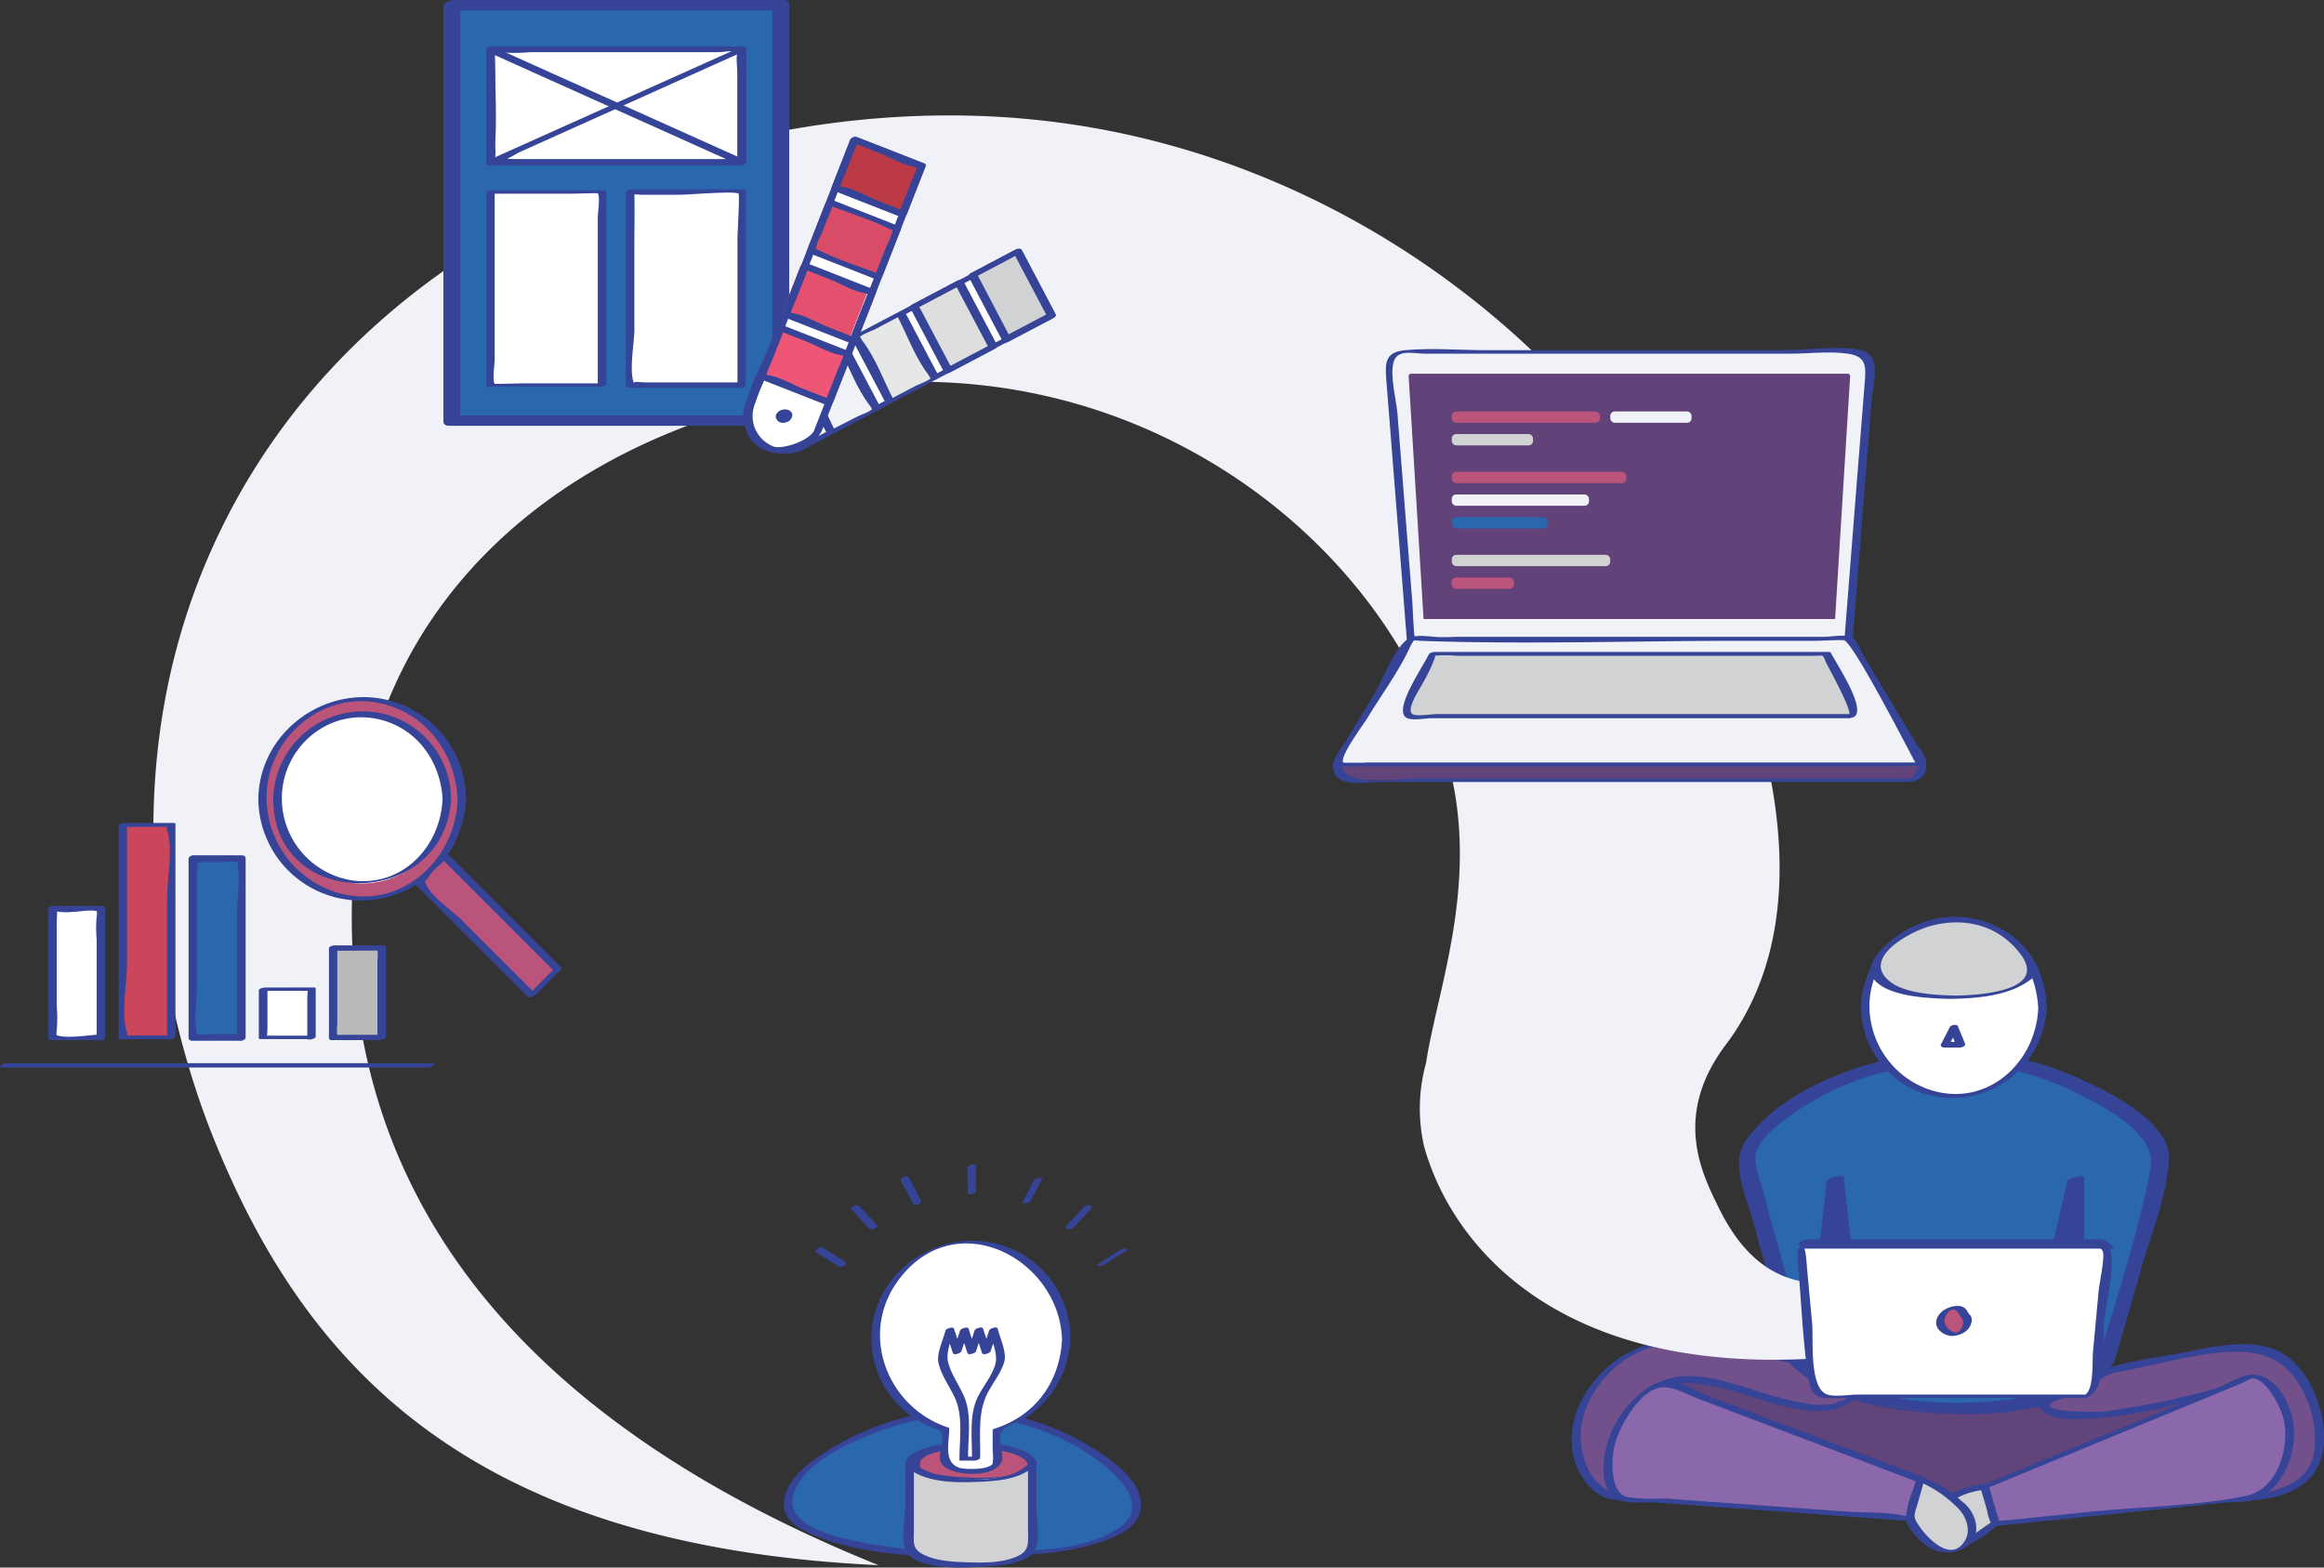<svg xmlns="http://www.w3.org/2000/svg" viewBox="0 0 398.33 268.72"><rect x="0" y="0" width="398.33" height="268.72" fill="#333333" stroke="none"/><defs><style>.cls-1{fill:#2a67ae;}.cls-2{fill:#364498;}.cls-3{fill:#bb547a;}.cls-4{fill:#d0d2d3;}.cls-5{fill:#fff;}.cls-6{fill:#614479;}.cls-7{fill:#71508c;}.cls-8{fill:#8b67ab;}.cls-9{fill:#f1f2f8;}.cls-10{fill:#233a59;stroke:#364498;stroke-miterlimit:10;}.cls-11{fill:#cc465b;}.cls-12{fill:#bababb;}.cls-13{fill:#dededf;}.cls-14{fill:#e6e7e7;}.cls-15{fill:#bb3a46;}.cls-16{fill:#d94c68;}.cls-17{fill:#e4516e;}.cls-18{fill:#ef5574;}.cls-19{fill:#614279;}.cls-20{fill:#2b66ae;}.cls-21{fill:#3e89c9;}</style></defs><title>R&amp;amp;D</title><g id="Layer_2" data-name="Layer 2"><g id="Layer_4" data-name="Layer 4"><g id="R_D" data-name="R&amp;D"><path class="cls-1" d="M166.41,266.26s-23.08.71-30.66-6c-5.18-8.1,17.47-19.31,31.72-18.13,13.63,1.14,31.64,11.63,26.4,18.81C188.85,265.56,177.44,266.26,166.41,266.26Z"/><path class="cls-2" d="M166.49,265.81a79.48,79.48,0,0,1-21.53-2c-4.22-1.07-11.43-3.25-8.44-8.9,2.47-4.64,8.67-7.43,13.28-9.23a39.83,39.83,0,0,1,36.84,3.63c3.82,2.45,11.2,8.56,5,12.71-6.61,4.41-17.41,3.77-24.94,3.8-.6,0-1.52.91-.54.91,7.1,0,14.52,0,21.39-2.06,3.08-.92,7.67-2.5,8-6.27s-3.46-6.86-6.17-8.81a45.43,45.43,0,0,0-17.5-7.33c-10.14-2-21.36,1-30,6.39-2.91,1.83-6.9,4.66-7.46,8.36s2.73,5.21,5.65,6.37c8.1,3.2,17.71,3.58,26.33,3.34C167.08,266.69,167.49,265.78,166.49,265.81Z"/><ellipse class="cls-3" cx="166.41" cy="250.92" rx="10.51" ry="2.83"/><path class="cls-2" d="M176.18,251c-.76,2.79-9,2.34-11.06,2.25a28.85,28.85,0,0,1-4-.43c-1.58-.29-3.68-.2-3.42-2.07.45-3.24,17.48-3.45,18.52.38.16.59,1.61.2,1.45-.39-1.3-4.77-22.51-4.62-22.46.32,0,4.65,21.08,4.88,22.46-.2C177.81,250.23,176.34,250.42,176.18,251Z"/><path class="cls-4" d="M155.9,250.92v14.55c2.1,3.84,19.75,3.61,21,0V250.92C174.36,254.68,158.68,254.46,155.9,250.92Z"/><path class="cls-2" d="M155.18,251.12v6.6c0,2-.79,6,0,7.94,1.52,3.66,10.48,3.1,13.43,2.91,2.58-.16,8.12-.41,9-3.5.61-2.09,0-5.35,0-7.51v-6.83c0-.51-1.25,0-1.4.19-3.26,4-16.22,3.39-19.66-.28-.33-.34-1.71.18-1.35.56,2.8,3,8.64,3,12.39,2.83,3.21-.12,7.74-.41,10-3.11l-1.39.2v11c0,2.39.4,3.81-2.2,4.83s-5.67.95-8.3.87c-2.34-.08-5.14-.23-7.29-1.26s-1.77-2.15-1.77-4.18V250.73C156.63,250.32,155.18,250.58,155.18,251.12Z"/><path class="cls-5" d="M182.75,229.29A16.34,16.34,0,1,0,162,245v5.91c.51,1.56,8.31,1.72,8.89,0V245A16.35,16.35,0,0,0,182.75,229.29Z"/><path class="cls-2" d="M183.47,229.1a16.75,16.75,0,0,0-18.74-16.29c-8,.95-14.67,7.16-15.33,15.34A16.45,16.45,0,0,0,155,241.82a17.53,17.53,0,0,0,3.81,2.5c.44.22,2.15.66,2.44,1.08.81,1.19-.58,3.9,0,5.24,1,2.41,8.94,2.9,10.34.09.68-1.39-.66-3.76,0-5.17.55-1.19,3.27-1.88,4.58-2.77a17,17,0,0,0,7.31-13.69c0-.18-1.43,0-1.45.39-.3,7.2-4.41,13.08-11.41,15.37-.14,0-.48.15-.48.34v3.45a9.49,9.49,0,0,1,0,2.26c-.67,1.09-4.64,1-5.61.73-2.89-.87-1.83-4.27-1.83-6.83a.17.17,0,0,0-.13-.08c-10.48-3.42-15.39-16-8.63-25.22,9.68-13.18,27.53-3.88,28.09,10C182,229.7,183.49,229.48,183.47,229.1Z"/><path class="cls-2" d="M165.92,249.87c0-3.26.62-7-.51-10.06-.79-2.13-2.52-4.3-2.95-6.52-.32-1.64.67-3.82,1.07-5.46l-1.45.31,1.25,3.83c.14.41,1.35,0,1.45-.3l1.25-3.84-1.45.31,1.25,3.83c.14.41,1.35,0,1.45-.3l1.25-3.84-1.45.31,1.25,3.83c.14.41,1.35,0,1.45-.3l1.25-3.84-1.45.31c.4,1.62,1.4,3.81,1.09,5.41-.46,2.31-2.6,4.48-3.41,6.69-1.13,3-.61,6.74-.67,10l1-.53H165.5c-.45,0-1.57.67-.61.67H167c.28,0,1-.16,1-.53.07-3.83-.48-7.62,1.27-11.06.81-1.59,2.72-4,2.94-5.79.2-1.53-.84-3.74-1.22-5.27-.1-.41-1.34,0-1.44.31l-1.25,3.83,1.44-.3-1.25-3.84c-.13-.4-1.34,0-1.44.31l-1.25,3.83,1.44-.3L166,227.75c-.13-.4-1.34,0-1.44.31l-1.25,3.83,1.44-.3-1.25-3.84c-.12-.39-1.36,0-1.44.31-.36,1.49-1.44,3.72-1.26,5.23.24,2,2,4.48,2.85,6.28,1.48,3.26.79,7.15.79,10.69C164.47,250.57,165.92,250.34,165.92,249.87Z"/><path class="cls-2" d="M167.31,204.17l-.06-4.4c0-.34-1.45-.09-1.45.39l.07,4.4c0,.34,1.45.1,1.44-.39Z"/><path class="cls-2" d="M176.6,205.92l2.05-3.89c.07-.14-1.24-.08-1.43.27l-2,3.9c-.08.14,1.23.08,1.42-.28Z"/><path class="cls-2" d="M184,210.44l3-3.25c.59-.65-.81-.75-1.19-.33l-3,3.25c-.6.65.8.75,1.18.33Z"/><path class="cls-2" d="M189.35,216.71l3.73-2.33c.26-.16.15-.3-.09-.35a1.72,1.72,0,0,0-1,.27l-3.73,2.34c-.26.16-.15.3.1.35a1.63,1.63,0,0,0,1-.28Z"/><path class="cls-2" d="M157.83,205.76l-2.05-3.9c-.26-.49-1.66,0-1.34.61l2.05,3.89c.26.49,1.66,0,1.34-.6Z"/><path class="cls-2" d="M150.29,210l-3-3.25c-.37-.4-1.75.14-1.34.59l3,3.25c.36.4,1.75-.14,1.34-.59Z"/><path class="cls-2" d="M144.82,216.25l-3.73-2.33c-.55-.34-1.82.41-1.12.84l3.73,2.34c.55.34,1.81-.41,1.12-.85Z"/><path class="cls-1" d="M361,233.39c-8,11.41-46.43,10.34-52.26-.8,0,0-10-33.2-9.29-34.9,2.66-6.42,18.34-16.5,35.46-16.5s33.25,10.35,35.47,16.5C371.06,199.39,361,233.39,361,233.39Z"/><path class="cls-2" d="M359.77,233c-4.16,5.5-12.52,6.73-18.92,7.24-7.43.6-15.37.1-22.45-2.39-4.49-1.58-7.66-3.68-9-8.21q-2.47-8.31-4.82-16.67c-.79-2.83-1.58-5.68-2.3-8.53-.46-1.78-1.56-4.38-1.39-6.25.25-2.83,4-5.5,6.05-7a47.62,47.62,0,0,1,50.77-2.9c4.4,2.36,12,6.37,10.86,12.21-2.16,11.16-5.83,22.15-9.06,33-.38,1.28,2.58.93,2.93-.26q2.26-7.62,4.42-15.28c1.69-6,4.55-12.86,4.9-19.17s-9.72-11.25-14.34-13.43a51.19,51.19,0,0,0-32.79-4c-8.89,1.92-20,6.38-25.4,14.18-2.72,3.9,0,9.37,1.16,13.53,1.88,7,3.9,13.89,5.95,20.8,1.36,4.59,3.72,7,8.28,9,8.09,3.54,17.81,4.07,26.5,3.3,7.19-.64,16.41-2.27,21.06-8.44C363.26,232.33,360.52,232,359.77,233Z"/><circle class="cls-5" cx="334.88" cy="172.68" r="15.19"/><path class="cls-2" d="M349.35,172.88c-.44,9.6-9.25,17.41-19.18,13.72a15.19,15.19,0,0,1-9.75-14.11c0-9.7,9.75-17.23,19.18-13.73,6,2.24,9.47,7.88,9.75,14.12,0,.35,1.47.09,1.45-.39a15.7,15.7,0,0,0-17.18-15.27c-8,.77-14.66,7.44-14.65,15.66a15.63,15.63,0,0,0,17.18,15.26,16.14,16.14,0,0,0,14.65-15.65C350.81,172.17,349.37,172.38,349.35,172.88Z"/><path class="cls-4" d="M334.7,171c-4.24,0-12.39-1.44-13.71-4.4a14.6,14.6,0,0,1,13.89-9.06c6.64,0,12.14,4.1,13.95,9.18C346.31,170.09,339,171,334.7,171Z"/><path class="cls-2" d="M335.18,170.67c-3.15-.07-8.27-.31-10.95-2.19-5.64-4,2.92-8.71,6.62-9.73,5.81-1.6,11.69-.19,15.45,4.79,4.77,6.33-6.89,7.06-11.12,7.13-.29,0-1.63.57-.95.56,5.08-.08,11.64-.57,15.25-4.63a.14.14,0,0,0,.08-.13c-3.7-8.86-14.68-11.57-22.78-7.07-2.52,1.4-8,5.64-5.52,8.57s9.41,3.18,13,3.26C334.52,171.23,335.86,170.68,335.18,170.67Z"/><path class="cls-2" d="M334.19,176.08l-1.5,2.92c-.22.43.31.58.62.58H336c.27,0,1-.31.79-.71L335.61,176c-.25-.63-1.69-.22-1.45.38l1.15,2.92.79-.7h-2.65l.62.58,1.5-2.92C335.94,175.51,334.47,175.54,334.19,176.08Z"/><path class="cls-6" d="M307.31,233.38c-15.32-3.58-21.28-4.57-27.25-1.59s-10.95,10.15-9.75,16.91,6.17,8,6.17,8H384.71c7.16,0,11-2.7,12.25-6.33,2.31-6.71-2.76-16.93-7.28-18.54-7.76-2.75-22.48,2.59-29.44,3.19C352.68,245.12,317.46,244.33,307.31,233.38Z"/><path class="cls-2" d="M307.91,233.11c-9.82-2.28-21.81-6.33-30.89.19-5.21,3.74-9,10.59-7.1,17.06.84,2.82,3,6,6.1,6.59,4,.82,9.11,0,13.22,0h88.35c5.71,0,12.68.83,17.4-3,4.48-3.65,3.67-10.23,1.62-15-2.28-5.3-5.68-8.08-11.46-8.22-7.43-.17-14.59,2.31-21.83,3.57-1.28.22-2.7.1-3.8.81-1.36.87-2.31,2.26-3.82,3.1a23.31,23.31,0,0,1-5.55,2.12c-12.46,3.28-32.47,2.65-42.15-7.19-.26-.26-1.58.28-1.37.49,6.56,6.66,17.56,8.31,26.46,8.7,7.86.35,17.05-.18,24-4.25,1.22-.72,2.17-2,3.34-2.63,1.5-.86,3.75-.86,5.48-1.22,6.82-1.45,15.21-4.44,22.14-2.47,5.91,1.68,9.07,10.17,8.7,15.8-.47,7.2-7.29,8.81-13.64,8.81H285.29c-4.29,0-8.61,1.07-11.71-2.37-7-7.74.3-19.8,8.6-22.82,7.45-2.71,17.2.77,24.54,2.48C307.05,233.74,308.3,233.2,307.91,233.11Z"/><path class="cls-7" d="M307.31,233.38c-15.32-3.58-21.28-4.57-27.25-1.59S269,242,270.31,248.7c1.19,6.17,5.3,8,7.56,8-4.58-3.1-2-16.2,7.65-19.63,6.67-3.45,26.5,8.89,32,2.25A23.46,23.46,0,0,1,307.31,233.38Z"/><path class="cls-2" d="M307.76,233c-9.69-2.26-21.64-6.35-30.61.09-4.9,3.5-8.68,9.63-7.57,15.82.75,4.15,3.6,7.89,8,8.18.2,0,1.37-.36,1-.7-4-3.25-1.82-10.19.57-13.71,4.59-6.77,10.71-6.16,17.58-4.29,5.78,1.57,16.25,6.39,21.44,1,.22-.22.17-.43-.14-.52a23.71,23.71,0,0,1-10-5.78c-.37-.36-1.74.18-1.35.57a24.15,24.15,0,0,0,3.58,2.88c1.28.84,4.27,1.58,5.27,2.65,1.43.38,1.31.72-.34,1a3.32,3.32,0,0,1-2.08.59,12.64,12.64,0,0,1-3.37-.17,42.87,42.87,0,0,1-4.61-1c-5.35-1.35-11.18-4.05-16.8-3.67-4.62.31-8.85,3.66-11.11,7.55-2.13,3.67-3.87,10.22,0,13.39l.95-.7c-5.06-.33-7.41-6-7.24-10.4.25-6,4.76-11.68,10.18-14.11,7.74-3.46,18.06.25,25.78,2C307.34,233.89,308.58,233.18,307.76,233Z"/><path class="cls-7" d="M380.9,238.08l5.15-2.12c8.31,1.5,9.1,18.91-1.34,20.7,7.16,0,11-2.7,12.25-6.33,2.31-6.71-2.76-16.93-7.28-18.54-7.76-2.75-22.48,2.59-29.44,3.19a19.65,19.65,0,0,1-10.17,5.6C351.68,243.83,361,243.35,380.9,238.08Z"/><path class="cls-2" d="M381.21,238.48c1.32-.55,3.58-2.09,5-2,2.13,0,4.1,3.44,4.71,5.08,2.12,5.64.15,13.22-6.31,14.69-.73.16-.79,1,.06,1,5.12-.15,11.14-1.45,13.06-6.89,2-5.69-1-14.59-5.94-18s-12.63-1.48-17.91-.43c-4.06.8-8.72,1.29-12.63,2.58a9.61,9.61,0,0,0-1.58.4c-1.06.54-1.93,1.81-2.95,2.51a21.83,21.83,0,0,1-6.74,2.82c-.33.09-.77.4-.54.78,1.45,2.46,5.32,2.3,7.76,2.22,8-.27,16.13-2.54,23.85-4.56.89-.24.64-1.17-.25-.94a143.78,143.78,0,0,1-20,4.21c-1.3.15-10.61.19-9.41-1.23.7-.84,4.45-1.57,5.66-2.32,2.26-1.4,3.4-2.74,6.08-3.21,5.45-1,10.78-2.53,16.29-3.21,7.32-.91,12.67.32,15.76,7.49a17.09,17.09,0,0,1,1.48,9.31c-.83,5-4.54,6-8.79,7.33-2.57.82-1.82,1.12,0,.06a9.54,9.54,0,0,0,3.15-2.91,13.3,13.3,0,0,0,1.94-9.41c-.47-3.09-2.14-6.84-5.37-7.89-2.46-.81-4.76.91-7,1.85C379.66,238.06,380.48,238.78,381.21,238.48Z"/><path class="cls-8" d="M340.14,254.87,386.05,236c8.13,2.94,8.85,15.46.45,20.7l-44.57,4.58Z"/><path class="cls-2" d="M340.43,255.17l43.67-18c.49-.2,1.6-.94,2.14-.88,2.34.24,4.79,5.12,5.23,7.22,1,4.83-1.2,11.79-6.39,12.89-8.55,1.82-17.91,1.84-26.6,2.73l-13.84,1.42c-.69.07-2.52.12-2.31.29-.28-.23-1.14-5-1.46-6.17-.15-.51-1.59-.12-1.45.39l1.79,6.36c.06.24.44.23.63.21l23.26-2.39,15.75-1.61c1.83-.19,4.19,0,5.94-.68,4.79-1.78,7-8.77,6.24-13.31-.54-3.17-3.44-8.39-7.27-8-2.09.22-4.75,2-6.66,2.75l-14,5.77-25.25,10.4C338.92,255,339.77,255.44,340.43,255.17Z"/><path class="cls-8" d="M329.18,253.56,285.52,237c-8.13,2.95-13,14.46-7.65,19.63l49.43,3.58Z"/><path class="cls-2" d="M329.76,253.22,307.93,245l-14.84-5.61c-2-.75-4.84-2.53-7-2.65-4-.22-8.15,5.16-9.67,8.26s-3.05,10.22,1.07,12.1c1.64.75,4.8.35,6.55.48l15.78,1.14,27.19,2c.3,0,.91-.15,1-.49l1.88-6.68c.13-.49-1.32-.29-1.45.19-.45,1.58-1.6,3.84-1.54,5.46.05,1.06-.94,1.21.57.72a3.17,3.17,0,0,1-1.11-.08c-3.08-.74-6.74-.49-9.89-.72l-30.43-2.2c-1.9-.14-6.09.39-7.8-.57-2.25-1.25-2-6.22-1.59-8.21.73-3.34,4.05-9.38,7.73-10.25,2-.47,4.74,1.15,6.85,1.95l13.68,5.18,23.67,9C329,254.06,330.34,253.44,329.76,253.22Z"/><path class="cls-4" d="M333.08,257.56c-3.38,3.68-3.38,7.46.75,7.46,3.84,0,8.12-4,8.12-4l-1.81-6.17S335.57,255.43,333.08,257.56Z"/><path class="cls-2" d="M332.47,257.35c-2.12,2.42-4.48,7.61.55,8.17,3.41.37,7-1.94,9.41-4.15.14-.13.31-.3.24-.52l-1.8-6.17a.62.62,0,0,0-.66-.34,15.56,15.56,0,0,0-7.61,2.89c-.77.61.39,1.1,1,.66a13.21,13.21,0,0,1,6.52-2.49l-.66-.33,1.12,3.84a8.06,8.06,0,0,0,.6,2.06c.2.24-.21.62.3-.23a2.31,2.31,0,0,1-.47.41c-2.06,1.36-4,3.09-6.54,3.32-4.92.42-2.51-4.69-.74-6.7C334.29,257.08,332.9,256.85,332.47,257.35Z"/><path class="cls-4" d="M335.84,257.86c3.11,2.38,3.11,7.95-2,7.95-3.83,0-6.53-5.57-6.53-5.57l1.88-6.68S333.83,255.57,335.84,257.86Z"/><path class="cls-2" d="M335.16,258.12c1.59,1.34,2.83,3.9,1.66,5.93-2.46,4.27-7-.9-8.26-3.05-.73-1.2-.3-1.72.08-3.1l1.26-4.46-1.31.41a20.09,20.09,0,0,1,6.57,4.27c.27.28,1.62-.24,1.36-.51a20.36,20.36,0,0,0-6.75-4.34c-.27-.12-1.21.07-1.3.41l-.82,2.89c-.29,1-1,2.56-1,3.64.05,1.82,2.79,4.38,4.23,5.19a5.93,5.93,0,0,0,6.7-.68c2.14-2.08,1-5.43-1-7.11C336.21,257.34,334.91,257.9,335.16,258.12Z"/><path class="cls-9" d="M317.55,219.45c-9,1.77-17.09-.44-22.93-12.35-2.89-5.88-8.14-16,1.48-28.4,18.34-25.09,3.43-61.29-1.07-72.22-17.57-42.67-63.22-81.05-119.28-86.11C125.29,15.8,63.41,38,37.75,91c-21.12,43.62-7.87,87.53-1.07,104.31,16,39.58,44.49,69.74,113.9,73-88.52-35.71-93.47-92.11-89.26-127.72,4.53-38.34,34.61-65,76.15-73.16,55.77-11,101.44,25.59,111,64.24,5,20.12-2.14,38-4.05,50.56a29.2,29.2,0,0,0-.34,14.26c4.61,16.67,22.8,39.79,69.2,36.24S321,219.3,317.55,219.45Z"/><path class="cls-5" d="M357.47,239.37H312.3a1.42,1.42,0,0,1-1.41-1.29l-2.22-24a.51.51,0,0,1,.51-.56h51.41a.5.5,0,0,1,.5.56l-2.21,24A1.42,1.42,0,0,1,357.47,239.37Z"/><path class="cls-2" d="M357.94,239.06H318.39c-1.42,0-3.8.45-5.17,0-3.19-1-2.37-9.47-2.62-12.19l-.87-9.39c-.08-.78-.21-4.15-.8-3.62.44-.4,3,0,3.59,0h44.83c1,0,2.45-.38,3,.49s-.53,5.71-.63,6.75l-1,10.81c-.13,1.38.25,6.6-1.52,7.28-1,.37-.06.57.5.35,3.7-1.43,2.65-9.92,2.95-13.15.23-2.5,2.55-11.78.39-13.14-.5-.31-2.25,0-2.78,0H326.61c-5.28,0-10.83-.48-16.1,0-2.56.23-2.59.72-2.35,3.3.61,6.63.8,13.46,1.85,20,.61,3.81,2.71,3.08,6.14,3.08H357C357.32,239.67,358.64,239.06,357.94,239.06Z"/><path class="cls-10" d="M361.24,213.55h-52.7a2.16,2.16,0,0,1,1.54-.59h49.35A2.17,2.17,0,0,1,361.24,213.55Z"/><path class="cls-3" d="M334.77,228.73c-1-.1-3.47-1.6-1.4-3.8a2.37,2.37,0,0,1,2.28-.67,1.58,1.58,0,0,1,1,1.07c.13.22.58.48.6.77A2.35,2.35,0,0,1,334.77,228.73Z"/><path class="cls-2" d="M335.37,228.45a2.65,2.65,0,0,1-1.84-1.17,1.65,1.65,0,0,1-.16-1.37c.18-.57.72-1.4,1.34-1.42.8,0,1,.82,1.39,1.29a1.4,1.4,0,0,1,.21,1.64c-.17.42-.57,1-1.07,1a1.58,1.58,0,0,0-1,.28c-.15.17-.27.29.08.31,1.44.06,3.16-.67,3.54-2.18a1.45,1.45,0,0,0-.1-1.27,6.57,6.57,0,0,1-.51-.67,1.66,1.66,0,0,0-1.36-1c-1.58-.17-3.61.78-4,2.45-.3,1.36,1.05,2.47,2.29,2.63a1.81,1.81,0,0,0,1-.18C335.28,228.77,335.7,228.49,335.37,228.45Z"/><circle class="cls-3" cx="62.06" cy="136.93" r="17.09"/><path class="cls-2" d="M78.43,137.13C78,147.76,68.3,156.32,57.49,152.92a17.09,17.09,0,0,1-11.8-16.18c0-10.68,10.38-19.12,20.94-15.8,7.16,2.25,11.52,8.87,11.8,16.19,0,.35,1.47.09,1.45-.39a17.59,17.59,0,0,0-19-17.18c-9.08.76-16.61,8.28-16.6,17.57a17.54,17.54,0,0,0,19,17.18,18.07,18.07,0,0,0,16.6-17.57C79.89,136.42,78.45,136.63,78.43,137.13Z"/><circle class="cls-5" cx="62.06" cy="136.93" r="14.52"/><path class="cls-2" d="M75.85,137C75.5,144.89,69.38,151.72,61,151a14.21,14.21,0,0,1-12.69-14.16c0-8.4,7.51-15.21,16-13.66,6.92,1.27,11.25,7.19,11.56,14,0,.51,1.47.21,1.45-.39A15.15,15.15,0,0,0,60.83,122a15.38,15.38,0,0,0-14,15c.09,19.6,29.64,18.86,30.5-.22C77.34,136.21,75.88,136.48,75.85,137Z"/><rect class="cls-3" x="80.54" y="145.11" width="6.32" height="27.25" transform="translate(-87.73 105.68) rotate(-45)"/><path class="cls-2" d="M94.91,166.18l-4.47,4.47,1.34-.3L79.23,157.81c-1.48-1.49-5.42-4.16-6.15-6.16-.45-1.23-.6.27.37-1.33.77-1.26,2.46-2.45,3.51-3.5l-1.34.3,19.27,19.27c.27.27,1.6-.26,1.36-.5L77,146.62c-.26-.27-1.12.08-1.34.29l-4.47,4.47c-.06.07-.09.14,0,.21l19.27,19.27c.26.26,1.12-.09,1.34-.3l4.47-4.47C96.54,165.78,95.17,165.92,94.91,166.18Z"/><rect class="cls-5" x="8.99" y="155.79" width="8.31" height="22.05"/><path class="cls-2" d="M17.37,177.35c-2,0-6.13.85-7.9,0-.82-.4.43.83.26.26a2.85,2.85,0,0,1,0-1.09,22.54,22.54,0,0,0,0-3.94V157.7c0-.35.24-2.38-.35-1.67s.12.09.7.27a10.6,10.6,0,0,0,2.58,0c1.07,0,3.2-.47,4.17,0s-.43-.84-.26-.27a3.07,3.07,0,0,1,0,1.09,21.6,21.6,0,0,0,0,3.94v16.85c0,.73,1.46.49,1.46-.13V155.73c0-.37-.35-.44-.66-.44H9.07c-.27,0-.81.24-.81.57v22c0,.37.36.44.66.44h8.31C18,178.35,18.36,177.35,17.37,177.35Z"/><rect class="cls-11" x="21.02" y="141.41" width="8.31" height="36.44"/><path class="cls-2" d="M29.63,177.51h-6a15.91,15.91,0,0,0-2,.05c.2.23.17-.51.14-.61-1.06-3,0-8.46,0-11.65V141.21l-1,.54h6a14,14,0,0,0,2-.06c-.2-.22-.18.51-.14.61,1.06,3,0,8.47,0,11.66V178c0,.32,1.44.09,1.44-.39V141.21c0-.15-.34-.14-.42-.14H21.32c-.28,0-1,.15-1,.53V178c0,.16.34.15.42.15H29C29.49,178.19,30.6,177.51,29.63,177.51Z"/><rect class="cls-1" x="33.05" y="147.18" width="8.31" height="30.66"/><path class="cls-2" d="M41.41,177.28H36.32a10.92,10.92,0,0,1-2.68,0c-1-.29.36,1,.15.15-.64-2.67,0-6.36,0-9.1V149.6c0-.52.31-2.78-.33-2.14s.89.24,1.41.29c1.21.12,2.49,0,3.69,0a9.16,9.16,0,0,1,2.22,0c1,.29-.36-1-.16-.15.65,2.67,0,6.36,0,9.1v21.19c0,.8,1.48.61,1.48-.09V147.14c0-.39-.35-.52-.69-.52h-8.3c-.3,0-.79.25-.79.61v30.66c0,.39.34.52.68.52h8.31C42.16,178.41,42.4,177.28,41.41,177.28Z"/><rect class="cls-5" x="45.08" y="169.54" width="8.31" height="8.31"/><path class="cls-2" d="M53.86,177.54H47c-.33,0-1.36-.06-1.28.05s.12-1.1.12-1.24v-7l-1.19.5H51.5c.33,0,1.36.06,1.29,0s-.12,1.1-.12,1.24v7c0,.26,1.44.05,1.44-.39v-8.3c0-.09-.22-.12-.25-.12H45.55c-.27,0-1.19.1-1.19.51V178c0,.09.22.12.26.12h8.3C53.25,178.16,54.57,177.54,53.86,177.54Z"/><rect class="cls-12" x="57.11" y="162.51" width="8.31" height="15.33"/><path class="cls-2" d="M65.69,177.39H59a11.81,11.81,0,0,1-1.19,0c-.78-.08,0,.29,0,.26a9.37,9.37,0,0,1,0-2.05V162.44l-1,.53H63.5a11.81,11.81,0,0,1,1.19,0c.78.08,0-.29,0-.26a8.79,8.79,0,0,1,0,2v13.16c0,.67,1.46.39,1.46-.15V162.44c0-.25-.22-.38-.46-.38H57.38c-.26,0-1,.13-1,.53v15.33a.4.4,0,0,0,.45.38h8.31C65.75,178.3,66.67,177.39,65.69,177.39Z"/><path class="cls-2" d="M.4,183h73c.5,0,1.55-.75.58-.75H1c-.5,0-1.55.75-.58.75Z"/><rect class="cls-1" x="77.41" y="0.89" width="56.37" height="71.21"/><path class="cls-2" d="M134.32,71.21H78l.91.73V.73l-2,1.05h56.36l-.91-.73V72.26c0,1.3,2.91.73,2.91-.32V.73c0-.5-.44-.73-.91-.73H78c-.51,0-2,.27-2,1.05V72.26c0,.5.44.73.91.73h56.36C134.41,73,136.27,71.21,134.32,71.21Z"/><rect class="cls-5" x="84.06" y="8.47" width="43.06" height="19.35"/><path class="cls-2" d="M127.2,27.31H86.88c-.51,0-2.21.3-2.67,0,1.11.72.59-2.61.59-3.74,0-4.86.17-9.76,0-14.63,0-.94-.66,0-.62,0a3.72,3.72,0,0,1,1.2,0,31.91,31.91,0,0,0,5.53,0h32.28c.76,0,3-.41,3.74,0-1.06-.62-.54,2.48-.54,3.74V27.88c0,.72,1.47.48,1.47-.13V8.4c0-.37-.36-.44-.66-.44H84.14c-.27,0-.81.24-.81.57V27.88c0,.37.36.44.66.44h43.06C127.86,28.32,128.18,27.31,127.2,27.31Z"/><path class="cls-2" d="M127.39,27.34H88.5a13.19,13.19,0,0,0-3.14,0s-2.09.86-.93.82c1.41-.06,3.65-1.65,4.89-2.2l21.54-9.68,16.57-7.45-1-.29V27.89c0,.69,1.46.42,1.46-.15V8.39c0-.51-.71-.44-1-.29L83.76,27.45c-.44.2-.61.84,0,.84h43.06C127.48,28.29,128.37,27.34,127.39,27.34Z"/><path class="cls-2" d="M127.39,27.33h-35c-2.29,0-4.57,0-6.86,0-.19,0-1,.13-1.18,0,.86.63.37-.82.43-1.59.5-5.69,0-11.63,0-17.34l-1.29.46,43.06,19.35c.52.23,1.81-.48,1.13-.79L84.63,8.07c-.34-.15-1.3-.08-1.3.46V27.88a.43.43,0,0,0,.47.42h43.06C127.5,28.3,128.36,27.33,127.39,27.33Z"/><rect class="cls-5" x="84.06" y="32.93" width="19.12" height="33.09"/><path class="cls-2" d="M103.65,65.72H89.35c-.8,0-4.49.14-4.56.06-.45-.54,0-3.38,0-4.06v-29l-1.2.49h14.3c.8,0,4.5-.15,4.57-.06.45.53,0,3.38,0,4.06v29c0,.22,1.45,0,1.45-.39V32.73c0-.08-.23-.1-.26-.1H84.53c-.25,0-1.19.11-1.19.49V66.21c0,.08.22.09.25.09h19.12C103,66.3,104.35,65.72,103.65,65.72Z"/><rect class="cls-5" x="108.01" y="32.93" width="19.12" height="33.09"/><path class="cls-2" d="M127.39,65.55H110.73c-1.22,0-2.29-.28-2,.23-1-1.78,0-7.15,0-9.17V42.18c0-3,.07-6.06,0-9.08,0-.56-1.19.42-.73.29a7.63,7.63,0,0,1,1.85,0h6.46c1.68,0,9.75-.7,10.28-.18.22.21-.19,6.6-.19,7.79V66.09c0,.67,1.45.4,1.45-.15V32.85a.42.42,0,0,0-.46-.39H108.27c-.26,0-1,.14-1,.54V66.09c0,.25.22.38.46.38h19.12C127.47,66.47,128.37,65.55,127.39,65.55Z"/><path class="cls-5" d="M137.1,76.89l43.13-22.76-5.77-10.94L131.32,66a5.79,5.79,0,0,0-2.42,7.81l.38.72A5.79,5.79,0,0,0,137.1,76.89Z"/><path class="cls-2" d="M137.39,77.23l43.14-22.77c.13-.06.55-.3.43-.52L175.18,43c-.18-.34-.72-.3-1-.14L140.94,60.38c-3.52,1.86-8.13,3.43-11.18,6.07-6.18,5.36,1,13.36,7.63,10.78.94-.37.09-.94-.59-.67-3.75,1.45-6.9-1.13-7.65-4.24-.57-2.33.92-4.7,2.67-6.14a17.39,17.39,0,0,1,2.83-1.5L145.47,59l25.76-13.59a31,31,0,0,1,3-1.56c.12,0,.4-.29.54-.29-1.52,0-.6.61,0,1.72l3.43,6.49A10.51,10.51,0,0,1,179.33,54c.17.79.74-.69.32-.05-1.05,1.62-5.81,3.07-7.46,3.94l-13.38,7.06-22,11.62C135.92,77,136.72,77.58,137.39,77.23Z"/><rect class="cls-4" x="169.13" y="44.51" width="8.72" height="12.37" transform="translate(-3.61 86.83) rotate(-27.82)"/><path class="cls-2" d="M172.83,58.61l7.72-4.07c.28-.15.52-.4.35-.72l-5.78-11c-.15-.3-.75-.21-1-.09l-7.71,4.07c-.28.15-.52.4-.35.72l5.77,10.94c.29.55,1.68,0,1.33-.62l-5.77-11-.35.73,7.71-4.08-1-.09,5.78,10.94.35-.72-7.72,4.07C171.33,58.25,172.12,59,172.83,58.61Z"/><rect class="cls-13" x="159.11" y="49.79" width="8.72" height="12.37" transform="translate(-7.23 82.76) rotate(-27.82)"/><path class="cls-2" d="M162.81,63.87l7.71-4.07c.27-.14.53-.37.36-.69l-5.77-10.94c-.16-.29-.77-.19-1-.08l-7.71,4.07c-.28.15-.53.37-.36.69l5.77,10.94c.27.52,1.67,0,1.34-.61l-5.78-10.94-.36.69,7.72-4.08-1-.07,5.78,10.94.36-.69-7.72,4.08C161.31,63.57,162.11,64.24,162.81,63.87Z"/><rect class="cls-14" x="149.09" y="55.08" width="8.72" height="12.37" transform="translate(-10.86 78.7) rotate(-27.82)"/><path class="cls-2" d="M152.9,68.87l7.71-4.08s.37-.16.31-.28l-5.77-10.94c-.15-.29-1,0-1.14.1l-7.72,4.07s-.37.17-.31.29L151.76,69c.18.35,1.56-.17,1.44-.39-1.71-3.25-3.13-7.27-5.37-10.18-.32-.42-.38-.86-.53-.57.25-.48,2.2-1.17,2.64-1.4l4.9-2.58-1.14.1c1.71,3.26,3.13,7.28,5.37,10.18.32.43.38.86.53.58-.25.48-2.2,1.16-2.64,1.39l-4.9,2.58C151.22,69.13,152.56,69,152.9,68.87Z"/><rect class="cls-9" x="139.07" y="60.37" width="8.72" height="12.37" transform="translate(-14.48 74.63) rotate(-27.82)"/><path class="cls-2" d="M142.89,74.19l7.71-4.08c.07,0,.37-.19.3-.31l-5.77-10.95c-.17-.32-.93,0-1.15.07L136.26,63c-.06,0-.37.19-.3.32l5.78,11c.2.38,1.59-.12,1.45-.39-1.72-3.25-3.13-7.3-5.38-10.18-.35-.46-.35-.84-.52-.54.28-.5,2.18-1.15,2.64-1.39l4.9-2.59-1.15.07c1.71,3.25,3.13,7.3,5.37,10.18.35.45.36.84.52.54-.27.5-2.18,1.15-2.64,1.39L142,73.94C141.19,74.39,142.51,74.38,142.89,74.19Z"/><path class="cls-5" d="M140.18,73.87,158,28.45l-11.52-4.51L128.66,69.35a5.79,5.79,0,0,0,3.27,7.5l.75.29A5.79,5.79,0,0,0,140.18,73.87Z"/><path class="cls-2" d="M140.9,73.77l17.79-45.42c0-.1-.06-.21-.15-.25L147,23.59a1.13,1.13,0,0,0-1.3.44L132.18,58.61c-1.48,3.78-4.45,8.61-4.61,12.77-.29,7.69,10.23,8.25,13.28,2.49.31-.59-1.13-.42-1.34,0-.86,1.6-5,3.12-6.81,2.72A5.72,5.72,0,0,1,129.24,73a5.87,5.87,0,0,1,.22-3.95,37.12,37.12,0,0,1,1.37-3.49L137,49.76l10.15-25.92-1.3.44,7.55,2.95c.54.22,3.28.84,3.62,1.42s-.1-.44,0,.49c.11,1.32-1.56,4-2,5.17l-3.45,8.82L139.45,74C139.28,74.41,140.72,74.24,140.9,73.77Z"/><rect class="cls-15" x="146.15" y="24.14" width="8.87" height="12.37" transform="translate(67.44 159.48) rotate(-68.62)"/><path class="cls-2" d="M155.41,36.77l3.24-8.26c.1-.26,0-.42-.26-.52l-11.52-4.51a1,1,0,0,0-1.11.4l-3.24,8.26c-.1.26,0,.42.26.51l11.52,4.51c.56.22,1.69-.58.85-.9l-4.68-1.84c-1.83-.72-4.13-2.12-6.08-2.38a2.71,2.71,0,0,1-.63-.24c-.17-.16.07.73.24.18.27-.86.66-1.69,1-2.53L147.13,24l-1.12.4,4.69,1.83c1.83.72,4.13,2.12,6.08,2.38a3.3,3.3,0,0,1,.63.25c.17.16-.07-.74-.24-.18-.27.86-.66,1.69-1,2.52L154,36.65C153.75,37.39,155.2,37.31,155.41,36.77Z"/><rect class="cls-16" x="141.94" y="34.89" width="8.87" height="12.37" transform="translate(54.75 162.39) rotate(-68.62)"/><path class="cls-2" d="M151.24,47.37l3.24-8.27c0-.1-.06-.21-.15-.24l-11.52-4.52a1.13,1.13,0,0,0-1.3.44l-3.24,8.27c0,.1.06.21.15.24l11.52,4.52c.42.16,1.74-.46,1.16-.69-3.56-1.39-7.35-2.53-10.77-4.22-.75-.36-.5,0-.5-.32a9,9,0,0,1,1-2.53L143,34.59l-1.3.44c3.55,1.39,7.35,2.53,10.77,4.22.74.36.5,0,.5.32a9.3,9.3,0,0,1-1,2.53l-2.14,5.46C149.62,48,151.06,47.84,151.24,47.37Z"/><rect class="cls-17" x="137.66" y="45.8" width="8.87" height="12.37" transform="matrix(0.36, -0.93, 0.93, 0.36, 41.87, 165.34)"/><path class="cls-2" d="M146.92,58.43l3.24-8.26c.1-.26,0-.42-.26-.51l-11.52-4.52a1,1,0,0,0-1.12.4L134,53.8c-.1.26,0,.42.26.52l11.52,4.51c.55.22,1.69-.58.85-.91L142,56.08c-1.83-.71-4.13-2.11-6.08-2.38a2.71,2.71,0,0,1-.63-.24c-.17-.16.07.74.24.18.26-.86.66-1.69,1-2.53l2.14-5.45-1.12.39,4.69,1.84c1.83.71,4.12,2.12,6.08,2.38a2.89,2.89,0,0,1,.63.24c.17.16-.07-.73-.24-.18-.27.86-.67,1.69-1,2.53l-2.14,5.46C145.26,59.05,146.71,59,146.92,58.43Z"/><rect class="cls-18" x="133.51" y="56.42" width="8.87" height="12.37" transform="translate(29.36 168.23) rotate(-68.62)"/><path class="cls-2" d="M142.78,69,146,60.77c.1-.25,0-.39-.25-.48l-11.52-4.51a1,1,0,0,0-1.11.39l-3.24,8.26c-.1.26,0,.39.25.48l11.52,4.52c.53.2,1.69-.55.87-.88l-4.69-1.83c-1.85-.72-4.11-2.09-6.08-2.38a3,3,0,0,1-.63-.25c-.16-.16.08.71.24.15.24-.85.66-1.69,1-2.52l2.14-5.46-1.11.39,4.68,1.84c1.85.72,4.11,2.09,6.08,2.38a2.89,2.89,0,0,1,.63.24c.17.16-.07-.7-.23-.15-.25.86-.67,1.7-1,2.53l-2.14,5.45C141.13,69.66,142.58,69.55,142.78,69Z"/><path class="cls-2" d="M134.35,71.41c-.07.2,0,.23.21.08a.42.42,0,0,1-.12-.26c.07-.2,0-.22-.21-.07a.42.42,0,0,1,.12.25c.15.58,1.6.2,1.45-.38-.38-1.47-3.09-.86-2.81.59a1.27,1.27,0,0,0,1.62.8A1.37,1.37,0,0,0,135.8,71C135.77,70.48,134.32,70.79,134.35,71.41Z"/><g id="developing"><path class="cls-9" d="M316.85,109.5h-75L238.1,62.3a1.82,1.82,0,0,1,1.81-2h78.85a1.83,1.83,0,0,1,1.82,2Z"/><path class="cls-2" d="M317.32,109.2h-67.6c-1.3,0-6.12.8-7.21,0-.2-.15-.34-4.71-.43-5.85l-1.24-15.68L239.53,71c-.2-2.45-1.3-6.41-.7-8.83s3.35-1.54,5.48-1.54h62.58c3.15,0,6.7-.46,9.83,0,2.75.41,3.15,1.66,2.94,4.34l-1.29,16.23-2.24,28.48c0,.21,1.41,0,1.45-.39l3.2-40.54c.23-2.9,1.91-7.93-1.81-8.72-4.06-.86-9.26,0-13.39,0H254.82c-4.61,0-9.44-.42-14,0-3.34.31-3.44,2.08-3.22,4.94l3.53,44.71c0,.09.21.11.26.11h75C316.7,109.8,318,109.2,317.32,109.2Z"/><path class="cls-9" d="M329.06,131.06H229.62a.41.41,0,0,1-.35-.63l12.56-20.93h75l12.56,20.93A.41.41,0,0,1,329.06,131.06Z"/><path class="cls-2" d="M329.52,130.74h-95c-.53,0-3.9.42-4.27,0-.79-.9,3.48-6.6,4.06-7.56,2.41-4,5.45-8.06,7.4-12.33.63-1.39,1.26-1.34-.19-1a8.44,8.44,0,0,1,1.88,0c18.16.65,36.45,0,54.61,0H311c1.05,0,4.91-.22,5.14-.07,2.11,1.27,12.24,21.34,12.35,21.28-.62.36.83.24,1.12.07l.36-.21a.3.3,0,0,0,.16-.23c0-1.15-1.31-2.59-1.87-3.53l-4.67-7.78-4.16-6.92c-.43-.72-1.17-2.73-1.91-3.18-1.09-.65-4.11-.06-5.32-.06H246.87c-1.34,0-3.82-.51-5.11.07-2.53,1.14-4.56,6.89-5.92,9.14l-5.23,8.72c-.64,1.07-2.06,2.62-2.07,3.93l0,.06c2.1,1.23,6.76.27,9.08.27h90.93C328.92,131.37,330.24,130.74,329.52,130.74Z"/><path class="cls-6" d="M327.7,133.75H231a1.76,1.76,0,0,1-1.76-1.77v-.92H329.47V132A1.77,1.77,0,0,1,327.7,133.75Z"/><path class="cls-2" d="M328.17,133.45h-85.5c-2.67,0-12.74,1.8-12.74-2.59l-1.19.5h97.12a7.91,7.91,0,0,1,2.33,0c.11,0,.56-.09.65,0,.26.27-1.43,2.22-1.2,2.16-.84.22-.73.7.13.46,1.77-.48,2.42-1.19,2.42-3.12,0-.09-.22-.11-.25-.11H229.67c-.26,0-1.19.11-1.19.5,0,4,5.17,2.8,8,2.8h90.81C327.55,134.05,328.88,133.45,328.17,133.45Z"/><path class="cls-19" d="M314.53,106.12H244l-2.56-41.61a.43.43,0,0,1,.42-.45h74.83a.42.42,0,0,1,.42.45Z"/><rect class="cls-3" x="248.83" y="70.53" width="25.39" height="1.94" rx="0.75" ry="0.75"/><rect class="cls-4" x="248.83" y="74.41" width="13.93" height="1.94" rx="0.75" ry="0.75"/><rect class="cls-9" x="276" y="70.53" width="13.93" height="1.94" rx="0.75" ry="0.75"/><rect class="cls-3" x="248.83" y="80.88" width="29.91" height="1.94" rx="0.75" ry="0.75"/><rect class="cls-9" x="248.83" y="84.76" width="23.52" height="1.94" rx="0.75" ry="0.75"/><rect class="cls-4" x="248.83" y="95.11" width="27.16" height="1.94" rx="0.75" ry="0.75"/><rect class="cls-3" x="248.83" y="98.99" width="10.68" height="1.94" rx="0.75" ry="0.75"/><rect class="cls-20" x="248.83" y="88.64" width="16.42" height="1.94" rx="0.75" ry="0.75"/><path class="cls-4" d="M317.32,122.76h-76a.57.57,0,0,1-.5-.84l4.73-9.84h67.5l4.73,9.84A.57.57,0,0,1,317.32,122.76Z"/><path class="cls-2" d="M317.62,122.41h-71.4c-.74,0-3.54.46-4.14,0-1.06-.82,1-3.83,1.65-5.08a26.79,26.79,0,0,0,2.19-4.55c.33-1.35-.67-.27-.33-.35a20.65,20.65,0,0,1,4.16,0h60.86c2.24,0,1.67-.39,2.42,1.23.42.9,4.67,8.48,3.86,8.94s.46.53.86.31c2.28-1.3-3-9.12-3.94-11-.07-.16-.27-.15-.42-.15H245.88c-.31,0-.86.14-1,.45-1.06,2.2-6.35,9.8-3.66,10.91,1,.42,3.11,0,4.16,0H317C317.49,123.1,318.58,122.41,317.62,122.41Z"/></g><polygon class="cls-21" points="313.25 212.95 314.5 202.17 315.75 213.25 313.25 212.95"/><path class="cls-2" d="M314.7,212.56,316,201.78l-2.9.77,1.25,11.09,2.65-.92-2.5-.3a3.52,3.52,0,0,0-2,.39c-.15.1-1.06.59-.38.67l2.5.3c.44.06,2.73-.21,2.65-.92L316,201.78c-.06-.49-2.82.12-2.9.77l-1.25,10.79C311.77,213.59,314.6,213.38,314.7,212.56Z"/><polygon class="cls-21" points="353.25 212.95 355.75 202.17 355.75 213.25 353.25 212.95"/><path class="cls-2" d="M354.67,212.68l2.5-10.79-2.87.66v11.09l2.65-.92-2.5-.3a3.52,3.52,0,0,0-2,.39c-.15.1-1.06.59-.38.67l2.5.3c.5.06,2.65-.18,2.65-.92V201.78c0-.42-2.75.1-2.88.66l-2.5,10.78C351.71,213.73,354.52,213.35,354.67,212.68Z"/></g></g></g></svg>